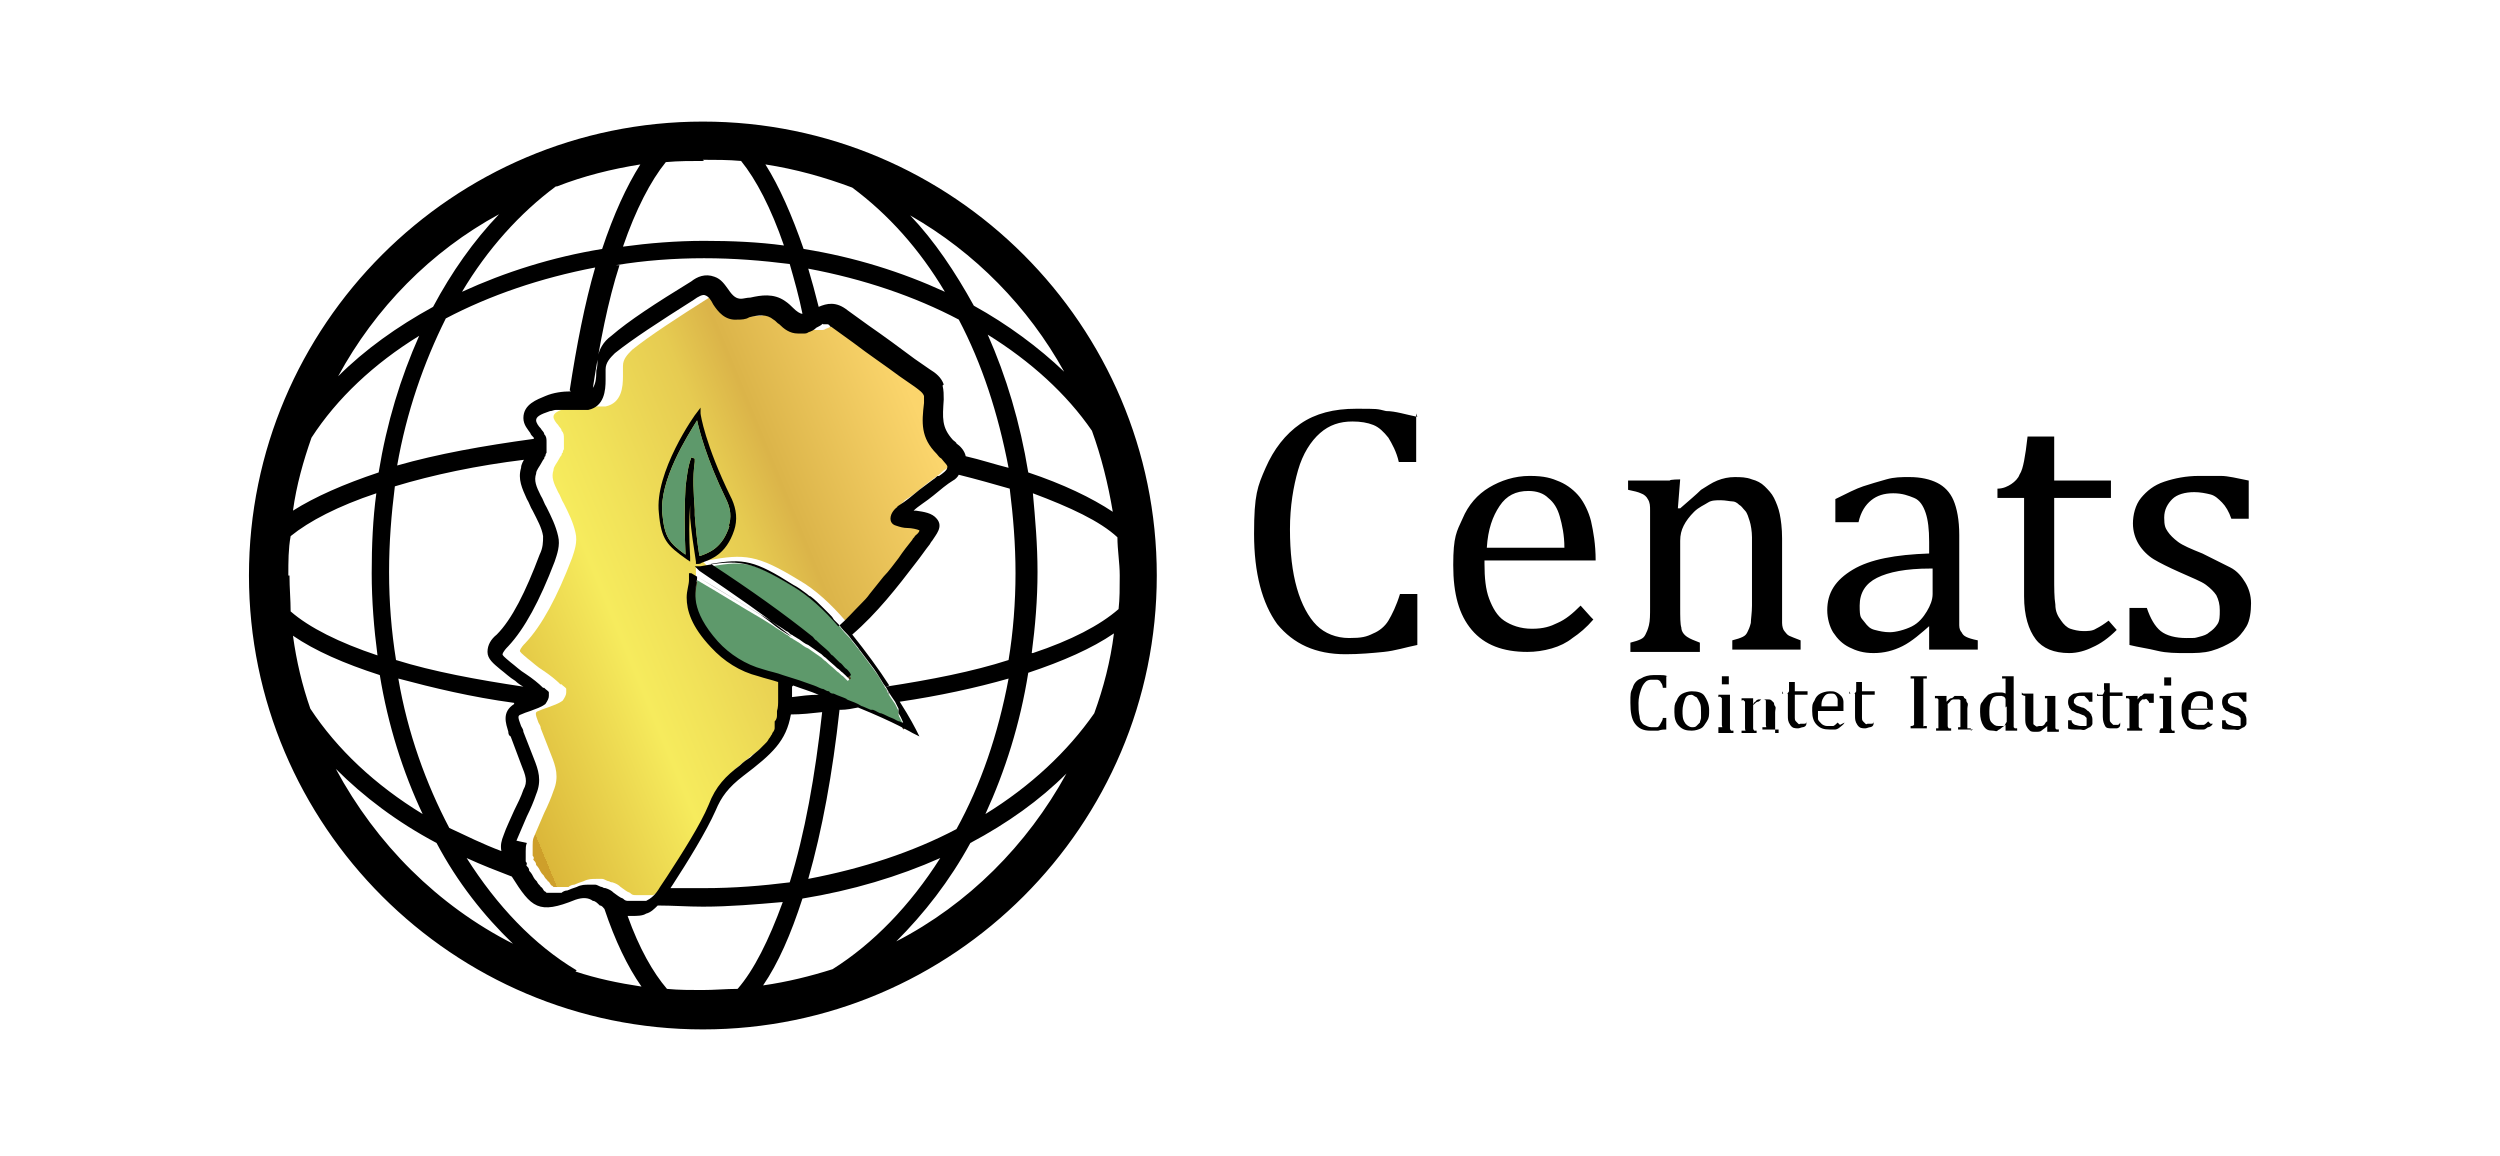 <svg xmlns="http://www.w3.org/2000/svg" viewBox="0 0 215.9 99.8"><defs><linearGradient id="Dégradé_sans_nom" data-name="Dégradé sans nom" x1="40.7" y1="41.4" x2="81.8" y2="58.3" gradientTransform="matrix(1 0 0 -1 0 100)" gradientUnits="userSpaceOnUse"><stop offset="0" stop-color="#ce9f2a"/><stop offset="0" stop-color="#dbb73a"/><stop offset=".3" stop-color="#f6eb5d"/><stop offset=".4" stop-color="#f1e259"/><stop offset=".6" stop-color="#e6cb51"/><stop offset=".7" stop-color="#dbb449"/><stop offset="1" stop-color="#fbd56c"/></linearGradient><style>.cls-3{fill:#5e996b}</style></defs><g id="Calque_2"><g id="Calque_3"><path d="M25.1 46v.2-.2Zm40.5 18.5c0 .1-.1.2-.2.2l.4-.4-.2.2Zm1.6-3.2c0-.3 0-.7.1-1 0 .4 0 .7-.1 1Zm.2-1.1v-.1ZM72 27.4c.1 0 .2 0 .3.2-.1 0-.2-.1-.3-.2Zm.9 26.6Z"/><path d="M82.4 39.8c0 .2-.4.5-.7.7-.2.1-.3.2-.5.4l-1.2.9c-.6.5-1.2 1-1.7 1.3s0 .1-.1.1c-.3.2-.7.6-.7 1.1 0 .2.1.5.5.6.3.1.6.2 1 .2.3 0 .8.1 1 .2 0 .2-.3.4-.4.5 0 .1-.2.2-.2.3-.4.5-.8 1-1.2 1.6-.4.5-.8 1.1-1.3 1.6l-1.2 1.5c-.2.3-.5.6-.7.8-.7.7-1.3 1.4-2 2-1.2-1.4-2.6-2.7-4-3.5-3.6-2.2-4.7-2.3-7.9-1.7h-.5l.4.4c3.1 2.1 5.7 3.9 8 5.7-.7-.4-1.3-.8-1.9-1.3l-.8-.6-6-3.6h-.2v.6c0 .4-.2.9-.2 1.5 0 1.1.4 2.5 2.1 4.3 1.1 1.2 2.5 2.1 4.1 2.5.6.2 1.1.3 1.7.5v1.5c0 .4 0 .7-.1 1v.3c0 .2 0 .4-.2.6v.6c0 .1-.1.3-.2.4 0 0 0 .1-.1.2 0 0-.1.2-.2.3 0 0-.1.2-.2.3l-.2.2-.4.4c-.2.2-.5.4-.8.7-.3.2-.6.4-.9.7-1.2.9-2.1 1.8-2.7 3.4-.7 1.7-2.3 4.2-3.6 6.2l-.6.9c-.4.7-.8 1-1.2 1.2h-1.5c-.2 0-.3 0-.5-.2-.3-.1-.5-.3-.8-.5-.2-.2-.4-.3-.7-.4 0 0-.2 0-.3-.1-.2 0-.4-.2-.6-.2h-.5c-.4 0-.7 0-1.1.2-.3.1-.6.2-.8.3-.2 0-.4.1-.5.2h-1.3l-.1-.1s-.1 0-.2-.2c0 0-.1-.2-.2-.2 0-.1-.2-.2-.3-.4 0-.1-.2-.2-.3-.4-.1-.2-.2-.4-.4-.6 0-.2-.1-.3-.2-.4s0-.1 0-.2c0 0 0-.1-.1-.2V73c0-.2 0-.5.1-.7l.9-2.1c.3-.6.6-1.3.8-1.9.5-1.2.2-2.1-.2-3.1l-.9-2.3c0-.2-.1-.3-.2-.5-.3-.8-.3-.9 0-1 .2-.1.5-.2.8-.3.5-.2.9-.3 1.3-.6.2-.3.3-.5.3-.7v-.3c0-.1-.2-.2-.3-.3l-.1-.1h-.1c-.4-.4-.9-.8-1.5-1.2-.5-.3-.9-.7-1.3-1-.6-.5-.7-.6-.7-.7 0 0 0-.2.5-.7 1.4-1.5 2.7-3.9 4-7.3.2-.6.5-1.4.3-2.2-.2-.9-.6-1.7-1-2.5-.2-.3-.3-.7-.5-1-.4-.8-.6-1.3-.4-1.9 0-.3.3-.6.5-1 0 0 .1-.2.2-.3 0 0 0-.2.1-.2 0 0 0-.2.1-.3v-.9c0-.3 0-.5-.2-.7 0-.2-.2-.3-.3-.5-.2-.2-.4-.5-.4-.7 0-.3.3-.5 1.2-.8.2 0 .3-.1.5-.1h2.8c1.4-.3 1.5-1.7 1.5-2.6v-.9c0-.6.4-1 .8-1.4 1.5-1.2 3.8-2.7 6.8-4.6.4-.3.8-.5 1-.4.3.1.5.4.7.8.4.6 1 1.4 2.1 1.3.3 0 .7 0 1-.2.8-.2 1.5-.3 2.1.2.2.1.3.3.5.4.4.4.9.8 1.6.8h.6s.2 0 .3-.1c.3-.1.5-.2.7-.4.2-.1.4-.2.5-.3h.5c.1 0 .2 0 .3.2 0 0 .1 0 .2.1l1.8 1.3c1.3 1 2.8 2 4 2.9l1.3.9c.4.3.7.5.8.8v.6c-.2 1.7-.3 3 1.1 4.4.1.1.2.3.4.4.3.4.6.6.5.8Z" style="fill:url(#Dégradé_sans_nom)"/><path d="M77.5 62.3c.3.1.5.2.7.3-.2-.1-.4-.2-.7-.3Zm-.9-.5c.3.2.6.3.9.4-.1 0-.3-.1-.4-.2s-.3-.1-.5-.2Zm0-2.2c0 .1.2.2.2.4-.1-.2-.2-.4-.4-.6-.3-.5-.6-1-1-1.5.3.4.6.8.8 1.2.1.2.2.3.3.5Zm-.7 1.9c.2 0 .4.2.7.3-.2 0-.3-.2-.5-.2H76ZM73.3 58c.1 0 .2.2.4.4l-.1-.2-.2-.2Zm-1.5-1.4.3.3-.3-.3Zm-.3 3.2c.2 0 .3.1.4.2h-.4Z"/><path d="M78.4 62.7s-.2 0-.3-.1c-.2 0-.4-.2-.7-.3s-.2 0 0 0c-.3-.1-.6-.3-.9-.4-.2 0-.4-.2-.7-.3h-.2c-.2-.1-.5-.2-.7-.3-.1 0-.2-.1-.4-.2-.4-.2-.8-.3-1.2-.5h-.2c-.4-.2-.8-.3-1.2-.5h-.4c-.2 0-.3-.1-.5-.2-.2 0-.5-.2-.8-.3-.8-.3-1.7-.6-2.7-.9-.5-.2-1.1-.3-1.7-.5-1.5-.4-2.9-1.3-3.9-2.4-2.4-2.7-2-4.3-1.8-5.4v-.2c1.9 1.1 3.8 2.3 5.7 3.4l.8.5c.4.3.8.5 1.2.8.1 0 .3.2.4.3 0 0 .1 0 .2.1.4.3.9.6 1.3.9.3.2.7.5 1 .7.2.1.3.3.5.4.3.3.7.6 1 .9.2.1.3.3.5.4l.4.4.3-.2-.1-.2c-.1-.1-.2-.3-.4-.4-.2-.2-.3-.4-.5-.5l-.3-.3-.3-.3c-.1 0-.2-.2-.3-.3-.3-.3-.7-.6-1-.9l-.1-.1c-.1 0-.2-.2-.3-.3-2.5-2-5.3-4-8.8-6.3 2.8-.5 3.8-.3 7.1 1.8.4.2.8.5 1.2.8 0 0 .2.2.3.2.4.3.7.6 1.1 1l.5.5c.2.2.3.3.4.5l.5.5c.2.3.5.6.7.8.3.4.6.7.9 1.1.1.1.2.3.3.4l.9 1.2c.4.5.7 1 1 1.5.1.2.3.4.4.6.2.4.5.8.7 1.1l.3.6v.4c.2.3.3.6.4.8Z" style="fill:#4c381e"/><path class="cls-3" d="M78.4 62.7s-.2 0-.3-.1c-.2-.1-.4-.2-.7-.3q-.2 0 0 0c-.1 0-.3-.1-.4-.2s-.3-.1-.5-.2c-.2 0-.3-.2-.5-.2h-.3c-.2-.1-.5-.2-.7-.3-.1 0-.2-.1-.4-.2-.4-.2-.8-.3-1.2-.5h-.2c-.4-.2-.8-.3-1.2-.5-.1 0-.3 0-.4-.2-.2 0-.3-.1-.5-.2-.2 0-.5-.2-.8-.3-.8-.3-1.7-.6-2.7-.9-.5-.2-1.1-.3-1.7-.5-1.5-.4-2.9-1.3-3.9-2.4-2.4-2.7-2-4.3-1.8-5.4v-.2c1.9 1.1 3.8 2.3 5.7 3.4l.8.5c.4.3.8.5 1.2.8.1 0 .3.2.4.3 0 0 .1 0 .2.1.2.1.3.2.5.3.3.2.5.4.8.5.3.2.7.5 1 .7.2.1.3.3.5.4.3.3.7.6 1 .9.2.1.3.3.5.4l.4.4.3-.2-.1-.2-.1-.2-.2-.2c-.2-.2-.3-.4-.5-.6l-.3-.3-.3-.3-.3-.3c-.3-.3-.7-.6-1-.9l-.1-.1c-.1 0-.2-.2-.3-.3-2.5-2-5.3-4-8.8-6.3 2.8-.5 3.8-.3 7.1 1.8.4.2.8.5 1.2.8 0 0 .2.2.3.2.4.3.7.6 1.1 1l.5.5c.2.2.3.3.4.5l.5.5c.2.3.5.6.7.8.2.2.3.4.4.5l.4.5c.1.1.2.3.3.4l.9 1.2c.3.4.6.8.8 1.2.1.2.2.3.3.5 0 .1.2.2.2.4.2.4.5.8.7 1.1l.3.6v.4c.2.3.3.6.4.8Z"/><path d="M63.1 42.9c-2.2-4.5-2.6-7.1-2.6-7.2v-.5l-.3.4c-.2.2-3.7 5.2-3.3 8.7.2 2.3.7 2.8 2.4 4l.3.2v-.4c-.1-1.7-.1-3.2 0-4.5v1.1c.1 1.2.3 2.5.5 3.8v.2h.2s.2 0 .3-.1c.8-.3 2.1-.7 2.8-2.8.3-.9.2-1.8-.2-2.7Zm-.1 2.5c-.6 1.9-1.7 2.3-2.5 2.6h-.1c-.2-1.2-.3-2.3-.4-3.5V44c-.1-1.4-.2-2.8 0-4.1v-.3l-.3-.1c-.3.8-.4 1.7-.5 2.6-.1 1.7-.1 3.5 0 5.8-1.4-1-1.8-1.5-2-3.5-.3-2.9 2.2-6.8 3-8.1.2.9.8 3.3 2.5 6.8.4.8.5 1.6.2 2.4Z"/><path class="cls-3" d="M63 45.4c-.6 1.9-1.7 2.3-2.5 2.6h-.1c-.2-1.2-.3-2.3-.4-3.5V44c-.1-1.4-.2-2.8 0-4.1v-.3l-.3-.1c-.3.8-.4 1.7-.5 2.6-.1 1.7-.1 3.5 0 5.8-1.4-1-1.8-1.5-2-3.5-.3-2.9 2.2-6.8 3-8.1.2.9.8 3.3 2.5 6.8.4.8.5 1.6.2 2.4Z"/><path d="M25 46.2V46v.2Zm35.7-35.7c-21.6 0-39.2 17.6-39.2 39.2s17.6 39.2 39.2 39.2 39.2-17.6 39.2-39.2-17.6-39.2-39.2-39.2Zm35.4 33.7c-1.8-1.2-4.3-2.4-7.3-3.4-.7-4.3-1.9-8.3-3.5-11.9 3.7 2.3 6.8 5.1 9 8.3.8 2.2 1.4 4.6 1.8 7ZM49.3 33.8c-.7 0-1.5.1-2.2.4-.7.3-1.9.7-1.9 1.9 0 .6.4 1 .6 1.3 0 .1.2.3.3.4v.1c-4.4.6-8.3 1.3-11.8 2.3.8-4.6 2.3-8.9 4.2-12.7 3.8-2 8.2-3.5 12.9-4.4-.9 3.1-1.6 6.7-2.2 10.6Zm3.9-10.9c2.4-.4 5-.6 7.6-.6s5 .2 7.4.5c.4 1.4.8 2.8 1.1 4.3-.2 0-.5-.2-.8-.5-.2-.2-.4-.4-.7-.6-1-.7-2.1-.5-3-.3-.3 0-.6.1-.8.1-.4 0-.7-.2-1.1-.8-.3-.4-.6-.9-1.2-1.1-.8-.3-1.5 0-2 .4-3.1 1.9-5.4 3.4-6.9 4.7-.7.5-1.1 1.2-1.2 2 0 .3 0 .7-.1 1 0 .8-.1 1.2-.3 1.5.6-3.9 1.3-7.5 2.3-10.6Zm-7.9 16.7c-.1.2-.3.5-.3.8-.3 1 .1 1.8.5 2.7.2.3.3.7.5 1 .4.8.8 1.5.9 2.2 0 .5 0 1-.3 1.6-1.2 3.2-2.4 5.6-3.7 6.9-.5.4-.8.9-.8 1.5s.5 1 1.1 1.5c.4.3.8.7 1.3 1 .2.2.5.4.7.5-4-.6-7.8-1.3-11-2.3-.4-2.5-.6-5-.6-7.6s.2-5 .5-7.4c3.3-1 7.1-1.8 11.2-2.3Zm-.9 21.2c-1.1.7-.7 1.7-.5 2.4 0 .1 0 .3.2.4L45 66c.4 1 .6 1.5.2 2.2-.2.6-.5 1.2-.8 1.8-.3.7-.7 1.5-.9 2.1-.2.5-.3.9-.2 1.4-1.6-.6-3-1.3-4.5-2-2-3.8-3.6-8.2-4.4-12.9 3 .8 6.3 1.6 10 2.1Zm.2 11.8.9-2.1c.3-.6.6-1.3.8-1.9.5-1.2.2-2.1-.2-3.1l-.9-2.3c0-.2-.1-.3-.2-.5-.3-.8-.3-.9 0-1 .2-.1.5-.2.8-.3.5-.2.9-.3 1.3-.6.2-.3.3-.5.3-.7v-.3c0-.1-.2-.2-.3-.3l-.1-.1h-.1c-.4-.4-.9-.8-1.5-1.2-.5-.3-.9-.7-1.3-1-.6-.5-.7-.6-.7-.7 0 0 0-.2.5-.7 1.4-1.5 2.7-3.9 4-7.3.2-.6.5-1.4.3-2.2-.2-.9-.6-1.7-1-2.5-.2-.3-.3-.7-.5-1-.4-.8-.6-1.3-.4-1.9 0-.3.3-.6.5-1 0 0 .1-.2.2-.3 0 0 0-.2.1-.2 0 0 0-.2.1-.3v-.9c0-.3 0-.5-.2-.7 0-.2-.2-.3-.3-.5-.2-.2-.4-.5-.4-.7 0-.3.3-.5 1.2-.8.2 0 .3-.1.5-.1h2.8c1.4-.3 1.5-1.7 1.5-2.6v-.9c0-.6.4-1 .8-1.4 1.5-1.2 3.8-2.7 6.8-4.6.4-.3.8-.5 1-.4.3.1.5.4.7.8.4.6 1 1.4 2.1 1.3.3 0 .7 0 1-.2.8-.2 1.5-.3 2.1.2.2.1.3.3.5.4.4.4.9.8 1.6.8h.6s.2 0 .3-.1c.3-.1.5-.2.7-.4.2-.1.4-.2.5-.3s0 0 .1 0h.3c.1 0 .2 0 .3.2 0 0 .1 0 .2.1l1.8 1.3c1.3 1 2.8 2 4 2.9l1.3.9c.4.3.7.5.8.8v.6c-.2 1.7-.3 3 1.1 4.4.1.1.2.3.4.4.3.4.6.6.5.8 0 .2-.4.5-.7.7H81c-.1 0-.2.2-.4.3l-1.2.9c-.6.5-1.2 1-1.7 1.3s0 .1-.1.1c-.3.2-.7.6-.7 1.1 0 .2.1.5.5.6.3.1.6.2 1 .2.3 0 .8.1 1 .2 0 .2-.3.4-.4.5 0 .1-.2.2-.2.3-.4.5-.8 1-1.2 1.6-.4.5-.8 1.1-1.3 1.6l-1.2 1.5c-.2.3-.5.6-.7.8-.7.7-1.3 1.4-2 2-1.2-1.4-2.6-2.7-4-3.5-3.6-2.2-4.7-2.3-7.9-1.7H60l.4.4c3.1 2.1 5.7 3.9 8 5.7-.7-.4-1.3-.8-1.9-1.3l-.8-.6-6-3.6h-.2v.6c0 .4-.2.9-.2 1.5 0 1.1.4 2.5 2.1 4.3 1.1 1.2 2.5 2.1 4.1 2.5.6.2 1.1.3 1.7.5v1.5c0 .4 0 .7-.1 1v.3c0 .2 0 .4-.2.6v.6c0 .1-.1.3-.2.4 0 0 0 .1-.1.2 0 0-.1.2-.2.3 0 0-.1.2-.2.3l-.2.2-.4.4c-.2.2-.5.4-.8.7-.3.2-.6.4-.9.7-1.2.9-2.1 1.8-2.7 3.4-.7 1.7-2.3 4.2-3.6 6.2l-.6.9c-.4.7-.8 1-1.2 1.2h-1.5c-.2 0-.3 0-.5-.2-.3-.1-.5-.3-.8-.5-.2-.2-.4-.3-.7-.4 0 0-.2 0-.3-.1-.2 0-.4-.2-.6-.2h-.5c-.4 0-.7 0-1.1.2-.3.1-.6.2-.8.3-.2 0-.4.1-.5.2h-1.3l-.1-.1s-.1 0-.2-.2c0 0-.1-.2-.2-.2 0-.1-.2-.2-.3-.4 0-.1-.2-.2-.3-.4-.1-.2-.2-.4-.4-.6 0-.2-.1-.3-.2-.4s0-.1 0-.2c0 0 0-.1-.1-.2v-.9c0-.2 0-.5.1-.7Zm36.9-39.4c-.2-.6-.7-1-1.2-1.3L79 31c-1.2-.9-2.7-2-4-2.9l-1.8-1.3c-1-.8-1.8-.6-2.5-.3-.3-1.2-.6-2.3-.9-3.3 4.8.9 9.2 2.4 13 4.4 2 3.8 3.4 8.1 4.3 12.8-1.2-.3-2.4-.7-3.7-1-.1-.5-.5-.9-.8-1.1 0-.1-.2-.2-.3-.3-1-1.1-.9-1.9-.8-3.5 0-.4 0-.8-.1-1.2Zm-13 26c.8.3 1.5.5 2.2.8-.8 0-1.5.1-2.3.2v-.9Zm4.7 1.2c-.4-.2-.8-.3-1.2-.5-.1 0-.3 0-.4-.2-.2 0-.3-.1-.5-.2-.2 0-.5-.2-.8-.3-.8-.3-1.7-.6-2.7-.9-.5-.2-1.1-.3-1.7-.5-1.5-.4-2.9-1.3-3.9-2.4-2.4-2.7-2-4.3-1.8-5.4v-.2c1.9 1.1 3.8 2.3 5.7 3.4l.8.5c.4.3.8.5 1.2.8.1 0 .3.2.4.3 0 0 .1 0 .2.1.2.1.3.2.5.3.3.2.5.4.8.5.3.2.7.5 1 .7.2.1.3.3.5.4.3.3.7.6 1 .9.2.1.3.3.5.4l.4.4.3-.2-.1-.2c-.1-.1-.2-.3-.4-.4-.2-.2-.3-.4-.5-.5l-.3-.3-.3-.3c-.1 0-.2-.2-.3-.3-.3-.3-.7-.6-1-.9l-.1-.1c-.1 0-.2-.2-.3-.3-2.5-2-5.3-4-8.8-6.3 2.8-.5 3.8-.3 7.1 1.8.4.2.8.5 1.2.8 0 0 .2.2.3.2.4.3.7.6 1.1 1l.5.5c.2.2.3.3.4.5l.5.5c.2.3.5.6.7.8.2.2.3.4.4.5l.4.5c.1.1.2.3.3.4l.9 1.2c.4.5.7 1 1 1.5.1.2.3.4.4.6.2.4.5.8.7 1.1l.3.6v.4c.2.3.3.6.4.8 0 0-.2 0-.3-.1-.2 0-.4-.2-.7-.3q-.2 0 0 0c-.3-.1-.6-.3-.9-.4-.2 0-.4-.2-.7-.3h-.2c-.2-.1-.5-.2-.7-.3-.1 0-.2-.1-.4-.2-.4-.2-.8-.3-1.2-.5h-.2Zm-15.1 16c1.3-2 2.9-4.6 3.7-6.4.5-1.2 1.1-2 2.4-3 2.5-1.9 3.7-3 4.1-5.3.9 0 1.8-.1 2.7-.2-.6 5.5-1.5 10.5-2.8 14.7-2.4.3-4.8.5-7.4.5h-2.9l.2-.3Zm14.5-15.1c.5 0 1-.1 1.5-.2 3.2 1.3 4.7 2.2 4.7 2.2l.6.3-.3-.6s-.5-1-1.4-2.4c3.4-.5 6.6-1.2 9.4-2-.9 4.8-2.4 9.2-4.5 13-3.8 2-8.1 3.4-12.8 4.3 1.2-4.2 2.1-9.1 2.7-14.6Zm4.2-2.1c-.9-1.4-2-2.9-3.2-4.4 2.1-1.8 3.9-4.1 5.5-6.2.4-.5.8-1.1 1.2-1.6 0 0 .1-.2.2-.3.3-.5 1-1.2.4-1.9-.4-.5-1.1-.6-1.8-.7h-.2c.4-.4 1.1-.8 1.7-1.3.6-.5 1.2-1 1.7-1.3.2-.1.4-.3.5-.5 1.6.4 3 .8 4.4 1.2.3 2.4.5 4.8.5 7.3s-.2 5.1-.6 7.5c-3.1 1-6.7 1.7-10.6 2.3Zm15.1-27.1C89.7 30 87 28 84.1 26.4c-1.6-2.9-3.4-5.6-5.5-7.8 5.6 3.2 10.2 7.9 13.3 13.5ZM73.6 16.2c3.1 2.3 5.8 5.3 8 9-3.7-1.7-7.8-3-12.2-3.7-1-2.9-2.1-5.4-3.3-7.3 2.6.4 5.1 1.1 7.5 2Zm-12.9-2.4c1.1 0 2.2 0 3.3.1 1.3 1.6 2.6 4.1 3.7 7.3-2.2-.3-4.5-.4-6.9-.4s-4.8.2-7 .5c1.1-3.2 2.4-5.7 3.7-7.3 1.1-.1 2.2-.1 3.3-.1Zm-12.6 2.3c2.3-.9 4.7-1.5 7.2-1.9-1.2 1.9-2.3 4.3-3.3 7.3-4.3.7-8.4 2-12.1 3.7 2.2-3.7 5-6.8 8.1-9.1Zm-5 2.4c-2.2 2.3-4.1 5-5.7 8-3.1 1.7-5.9 3.7-8.2 6 3.2-5.9 8-10.8 13.9-14ZM26.9 37.8c2.2-3.4 5.4-6.4 9.3-8.8-1.6 3.6-2.8 7.5-3.5 11.8-3 1-5.5 2.1-7.4 3.3.3-2.2.9-4.3 1.6-6.3Zm-2 11.9c0-1.2 0-2.3.2-3.4v-.2.2c1.6-1.3 4.1-2.6 7.4-3.7-.3 2.2-.4 4.5-.4 6.9s.2 4.8.5 7.1c-3.3-1.1-5.9-2.4-7.5-3.8 0-1-.1-2-.1-3.1Zm.4 5.2c1.9 1.3 4.4 2.4 7.5 3.4.7 4.3 2 8.4 3.7 12-4.1-2.5-7.4-5.6-9.7-9.1-.7-2-1.2-4.1-1.5-6.3ZM29 66.4c2.4 2.4 5.3 4.6 8.7 6.4 1.8 3.4 4.1 6.3 6.6 8.7-6.5-3.3-11.8-8.6-15.3-15.1Zm20.8 17.4c-3.7-2.2-6.9-5.6-9.5-9.7 1.3.6 2.6 1.1 3.9 1.6 1.7 2.7 2.3 3.3 5.5 2 .6-.2 1.1-.2 1.5.1.2 0 .4.2.6.4.2 0 .3.2.4.3.9 2.7 2 5 3.2 6.7-2-.3-3.9-.7-5.7-1.3Zm10.9 1.7c-1 0-2.1 0-3.1-.1-1.2-1.4-2.4-3.5-3.4-6.3h.4c.4 0 .9 0 1.2-.2.4-.1.7-.4 1-.7 1.3 0 2.6.1 3.9.1 2.3 0 4.6-.2 6.9-.4-1.2 3.3-2.5 5.9-3.9 7.5-1 0-2 .1-3.1.1Zm11.2-1.8c-1.9.6-3.9 1.1-6 1.4 1.3-1.9 2.4-4.4 3.4-7.5 4.3-.7 8.3-1.9 11.9-3.5-2.6 4.1-5.8 7.4-9.3 9.6Zm5.5-2.4c2.4-2.4 4.6-5.2 6.4-8.5 3.2-1.7 6-3.7 8.3-6-3.4 6.2-8.5 11.3-14.7 14.5Zm17.1-19.7c-2.3 3.3-5.5 6.3-9.4 8.7 1.7-3.7 3-7.8 3.7-12.2 3-1 5.5-2.1 7.4-3.4-.3 2.4-.9 4.7-1.7 6.9Zm-5.4-5.2c.3-2.3.5-4.6.5-7s-.2-4.6-.4-6.8c3.2 1.2 5.8 2.4 7.3 3.8 0 1.1.2 2.2.2 3.3s0 2-.1 2.9c-1.6 1.4-4.1 2.7-7.4 3.8Zm54.8 2v1h-.3c0-.2-.1-.4-.2-.5 0-.1-.2-.2-.3-.2h-.4c-.2 0-.4 0-.6.2-.2.2-.3.4-.4.7-.1.3-.2.7-.2 1.1s0 .8.1 1.2c0 .3.2.6.4.7s.4.2.6.2h.5c.1 0 .2-.1.3-.3s.2-.3.2-.5h.3v1c-.2 0-.4 0-.7.1h-.7c-.6 0-1-.2-1.3-.6s-.4-1-.4-1.8 0-.9.2-1.3c.1-.4.4-.7.7-.8.3-.2.7-.3 1.1-.3h.6c.2 0 .4 0 .6.1Zm2.2 4.7c-.5 0-.8-.1-1.1-.4s-.4-.7-.4-1.2 0-.7.2-1c.1-.3.3-.5.5-.6s.5-.2.8-.2c.5 0 .9.1 1.1.4.2.3.4.7.4 1.2s0 .7-.2 1-.3.5-.5.6c-.2.1-.5.2-.8.2Zm-.8-1.8c0 .5 0 .8.2 1.1.1.2.4.4.6.4s.3 0 .4-.1l.3-.3c0-.1.1-.3.1-.4v-.5c0-.3 0-.6-.1-.8s-.2-.4-.3-.5c-.1 0-.3-.2-.4-.2-.3 0-.5.1-.6.4s-.2.6-.2 1Zm3.1 1.5h.3c.1 0 0 0 0-.2v-2.3l-.1-.1c-.1-.1-.1 0-.2 0V60h1v2.9s0 .1.1.2h.2v.2h-1.3v-.2Zm.9-4.4v.7h-.6v-.7h.6Zm4.3 4.6h-1.4v-.2h.3c.1 0 0 0 0-.2v-2.1l-.1-.1c-.1-.1 0 0-.1 0h-.4s-.2 0-.3.2c-.1 0-.2.2-.2.3v2s0 .1.1.2h.2v.2h-1.3v-.2h.3c.1 0 0 0 0-.2v-2.3l-.1-.1c-.1-.1-.1 0-.2 0v-.2h1v.6c.2-.2.3-.3.4-.3s.2-.1.3-.2h.6c.1 0 .2 0 .3.1l.2.2s0 .2.1.3 0 .3 0 .5v1.8h.3v.2Zm.4-3.1h.3s.1 0 .2-.2v-.8h.5v.8h1.1v.3H155v2c0 .1 0 .2.1.3l.2.2c.1.1.1 0 .2 0h.3c.1 0 .2 0 .2-.2v.2c0 .2-.2.3-.3.3-.1 0-.3.1-.4.1-.3 0-.5 0-.7-.3s-.2-.5-.2-.8v-1.9h-.5v-.2Zm5.3 2.5c-.1.2-.3.3-.4.4s-.3.2-.4.2h-.5c-.5 0-.8-.1-1.1-.4s-.4-.7-.4-1.2 0-.6.2-.9c.1-.3.3-.5.5-.6.2-.1.5-.2.8-.2s.4 0 .6.1.3.2.4.3.2.3.2.5v.8H157v.7c0 .1.2.3.3.4s.3.2.5.2h.5c.1 0 .3-.2.4-.3l.2.2Zm-.6-1.4v-.6c0-.1-.1-.3-.2-.4s-.2-.1-.4-.1-.4 0-.6.3-.2.5-.2.8h1.5Zm1.1-1.1h.3s.1 0 .2-.2v-.8h.5v.8h1.1v.3h-1.1v2c0 .1 0 .2.1.3l.2.2c.1.1.1 0 .2 0h.3c.1 0 .2 0 .2-.2v.2c0 .2-.2.3-.3.3-.1 0-.3.1-.4.1-.3 0-.5 0-.7-.3s-.2-.5-.2-.8v-1.9h-.5v-.2Zm6.3-.6v3.4c0 .1 0 0 .1 0h.2v.2H165v-.2c.1 0 .2 0 .3-.1v-4h-.3v-.2h1.4v.2h-.3v.5Zm4.3 3.7h-1.3v-.2h.2v-2.3c0-.1 0 0-.1-.1h-.5s-.2 0-.3.2l-.2.2v1.9s0 .1.1.2h.2v.2h-1.3v-.2h.2c.1 0 0 0 0 0v-2.5l-.1-.1h-.2v-.2h1v.5c.2-.2.3-.3.4-.3.1 0 .2-.1.3-.2h.6s.2 0 .2.1.1.1.2.2c0 0 0 .2.1.3s0 .3 0 .5v1.7h.3v.2Zm2.8-3.6v-.8h-.3v-.2h1v4.4l.1.1h.2v.2h-1v-.5c-.1.1-.3.2-.4.3s-.2.1-.3.2-.2 0-.4 0c-.4 0-.6-.1-.8-.4-.2-.3-.3-.7-.3-1.2s0-.7.2-.9c.1-.2.3-.4.5-.6.2-.1.5-.2.7-.2h.4c.1 0 .2 0 .4.1v-.5Zm0 1.7v-.7s0-.1-.1-.2-.1 0-.2-.1h-.3c-.3 0-.5.1-.6.3s-.2.5-.2 1 0 .8.2 1 .3.3.6.3h.4c.1 0 .1 0 .2-.2s.1-.1.1-.2V61Zm1.5-1.2h.9v2.6c0 .1.1.1.2.2s.2 0 .3 0h.2s.2 0 .3-.2.2-.2.2-.2v-2h-.2v-.2h.9v2.8l.1.1h.2v.2h-1v-.5c-.2.2-.4.3-.5.4s-.3.1-.5.1-.4 0-.5-.1-.2-.2-.3-.4-.1-.4-.1-.7v-1.9s-.1 0-.3-.1v-.2Zm6 .7h-.3c0-.1-.1-.2-.2-.3l-.2-.2h-.3c-.2 0-.3 0-.4.1s-.2.2-.2.3v.2l.2.2s.2.1.5.2c.2 0 .4.2.5.3.1 0 .2.2.3.3 0 .1.1.2.1.4v.4c0 .1-.1.2-.2.3-.1 0-.2.1-.4.2s-.3 0-.5 0h-.5c-.1 0-.4 0-.5-.1v-.7h.3c0 .2.1.3.3.4.1 0 .3.1.5.1h.4c.1 0 .1 0 .1-.2V62l-.2-.2s-.3-.1-.5-.2c-.2 0-.4-.2-.5-.2s-.2-.2-.3-.3c0-.1-.1-.2-.1-.4s0-.3.1-.5c.1-.1.2-.2.4-.3.2 0 .4-.1.7-.1h.9v.7Zm.5-.6h.3c.1 0 .1 0 .2-.2s0-.2 0-.3V59h.5v.8h1.1v.3h-1.1v2c0 .1 0 .2.1.3l.2.2h.4s.1 0 .2-.2v.2c0 .2-.2.3-.3.3h-.4c-.3 0-.5 0-.6-.2s-.2-.4-.2-.8v-1.8h-.5v-.2Zm3.4.4c.1-.1.2-.3.3-.3.1 0 .2-.2.3-.2h.8v.8h-.4c0-.1-.1-.2-.2-.3s-.1 0-.2 0h-.2l-.2.2-.1.2v1.9c0 .1 0 .1.1.2h.2v.2h-1.3v-.2h.2c.1 0 0 0 0 0v-2.5l-.1-.1h-.2v-.2h1v.6Zm2 2.5h.2c.1 0 0 0 0 0v-2.5l-.1-.1h-.2v-.2h1v2.8s0 .1.1.2h.2v.2h-1.3v-.2Zm.9-4.4v.7h-.6v-.7h.6Zm3.6 4c-.1.2-.3.3-.4.3-.1 0-.2.2-.4.2h-.5c-.5 0-.8-.1-1-.4s-.4-.7-.4-1.2 0-.6.2-.9.3-.5.5-.6.5-.2.8-.2.4 0 .6.1.3.2.4.3.2.3.2.5v.7H189v.7c0 .2.2.3.3.4.1 0 .3.2.5.2h.5c.1 0 .3-.2.4-.3l.2.2Zm-.5-1.4v-.6c0-.2-.1-.3-.2-.3 0 0-.2-.1-.4-.1s-.4 0-.6.3-.2.4-.2.8h1.5Zm3.4-.5h-.3c0-.1-.1-.2-.2-.3l-.2-.2h-.3c-.2 0-.3 0-.4.1s-.2.2-.2.3v.2l.2.2s.2.1.5.2c.2 0 .4.2.5.3.1 0 .2.2.3.3 0 .1.1.2.1.4v.4c0 .1-.1.2-.2.3-.1 0-.2.1-.4.2s-.3 0-.5 0h-.5c-.1 0-.4 0-.5-.1v-.7h.3c0 .2.1.3.3.4.1 0 .3.1.5.1h.4c.1 0 .1 0 .1-.2V62l-.2-.2s-.3-.1-.5-.2c-.2 0-.4-.2-.5-.2s-.2-.2-.3-.3c0-.1-.1-.2-.1-.4s0-.3.1-.5c.1-.1.2-.2.4-.3.2 0 .4-.1.7-.1h.9v.7Zm-71.7-24.9v4.2h-1.5c-.2-.9-.6-1.6-.9-2.1-.4-.5-.8-.9-1.3-1.1-.5-.2-1.1-.3-1.8-.3-1.1 0-2 .3-2.8 1s-1.5 1.8-1.9 3.2-.7 3.1-.7 5.1.2 3.7.6 5.1 1 2.5 1.7 3.2 1.7 1.1 2.8 1.1 1.5-.1 2.1-.4c.5-.2 1-.6 1.3-1.1s.7-1.3 1-2.3h1.5v4.4c-1 .2-1.9.5-2.9.6s-2.1.2-3.3.2c-2.6 0-4.5-.9-5.9-2.6-1.3-1.8-2-4.4-2-7.8s.3-4.1 1-5.7 1.7-2.9 3-3.8c1.3-.9 2.9-1.3 4.8-1.3s1.8 0 2.6.2c.8 0 1.7.3 2.7.5Zm15.3 17.8c-.6.7-1.2 1.2-1.8 1.6-.5.4-1.1.7-1.8.9s-1.4.3-2.1.3c-2.1 0-3.7-.6-4.8-1.9-1.1-1.3-1.6-3.1-1.6-5.6s.3-2.9.8-4c.5-1.2 1.3-2.1 2.3-2.7 1-.6 2.2-1 3.5-1s1.9.2 2.6.5c.7.3 1.3.8 1.7 1.3s.8 1.3 1 2.1c.2.9.4 2 .4 3.4h-9.6v.3c0 1.2.1 2.2.4 3 .3.8.7 1.5 1.3 1.9s1.4.7 2.4.7 1.6-.2 2.2-.5c.7-.3 1.3-.8 2-1.5l.9 1Zm-2.5-6.2c0-1.1-.2-2-.4-2.7s-.5-1.2-1-1.6c-.4-.4-1-.6-1.7-.6-1.1 0-1.9.4-2.5 1.3s-1 2-1.1 3.6h6.7Zm20.5 8.8h-6v-.8c.4-.1.7-.2.9-.3s.3-.2.4-.4.2-.4.3-.8c0-.3.1-.9.1-1.5v-5.9c0-.5-.1-1.1-.2-1.4s-.2-.7-.4-.9-.3-.4-.5-.5c-.2-.2-.4-.3-.6-.3-.2 0-.6-.1-1-.1s-.8 0-1.1.2-.8.4-1.2.8-.7.8-.9 1.2c-.2.4-.3.8-.3 1.3v5.7c0 .9 0 1.5.1 1.8 0 .3.2.6.5.8s.6.3 1.1.5v.8h-6v-.8c.4-.1.7-.2.9-.3s.3-.2.4-.4.2-.4.3-.8.1-.9.1-1.6v-8.3c0-.4 0-.7-.2-1-.1-.2-.3-.4-.6-.5-.2-.1-.6-.2-1.1-.3v-.8h3.6c0-.1.9-.1.9-.1l-.2 2.5h.2c.8-.7 1.4-1.2 1.8-1.6.5-.3.9-.6 1.4-.8.5-.2 1-.3 1.5-.3s1 0 1.5.2c.4.1.8.3 1.1.6.3.3.6.6.8 1 .2.4.4.9.5 1.4s.2 1.2.2 2.1v7.3c0 .3.1.6.2.7s.2.3.4.4.5.2 1 .4v.8Zm11.4-2.2h-.2c-.9.8-1.7 1.5-2.5 1.9s-1.6.6-2.5.6-1.5-.2-2.1-.5-1-.7-1.4-1.3c-.3-.5-.5-1.2-.5-1.9 0-1.5.7-2.6 2.2-3.5s3.7-1.3 6.6-1.4v-1c0-1.1-.1-1.9-.3-2.5s-.5-1.1-1-1.3-1-.4-1.8-.4-1.4.2-1.9.6c-.5.4-.9 1-1.1 1.9h-2v-2c1-.5 1.8-.9 2.4-1.1.6-.2 1.3-.4 2-.6s1.3-.2 2-.2c1 0 1.8.2 2.4.5s1.1.8 1.4 1.5c.3.7.5 1.7.5 3V54c0 .3.1.5.2.6.1.2.2.3.4.4s.5.2 1 .3v.8h-4.2v-2.2Zm-.3-4.8c-2.1 0-3.6.3-4.6.8-1 .5-1.5 1.3-1.5 2.4s.1 1 .4 1.4.5.6.9.7.8.2 1.3.2 1.3-.2 1.9-.5 1-.8 1.3-1.3.5-1 .5-1.5v-2.2Zm9.9-11.4h.8v3.8h4.9V43h-4.9v6.8c0 1 0 1.8.1 2.4 0 .6.2 1 .5 1.4.2.3.5.6.8.7.3.1.7.2 1.1.2s.8 0 1.1-.2c.4-.2.7-.4 1.1-.7l.7.8c-.7.7-1.4 1.2-2.1 1.5-.6.3-1.3.5-2 .5-1.3 0-2.3-.4-2.9-1.2s-1-2-1-3.7V43h-2.3v-.8c.5 0 .9-.2 1.2-.4.3-.2.6-.5.7-.8.2-.3.3-.7.4-1.2s.2-1.2.3-2.1h.3m18.8 7.1h-1.5c-.2-.6-.5-1.1-.8-1.4s-.6-.6-1-.7c-.4-.1-.9-.2-1.4-.2-.8 0-1.5.2-1.9.6s-.7.9-.7 1.6.1.9.3 1.2.5.6.9.9c.4.3 1.1.6 2.1 1l2.4 1.2c.6.3 1 .8 1.3 1.3.3.5.5 1.1.5 1.8s-.1 1.5-.4 2-.7 1-1.2 1.3c-.5.3-1.1.6-1.8.8s-1.4.2-2.2.2-1.7 0-2.5-.2-1.6-.3-2.4-.5v-3.2h1.5c.3.9.7 1.6 1.2 2 .5.4 1.3.6 2.2.6s.7 0 1.1-.1.7-.2.9-.4c.3-.2.5-.4.7-.7s.2-.7.2-1.2-.1-.9-.3-1.3c-.2-.3-.5-.6-.9-.9s-1.2-.6-2.3-1.1c-.9-.4-1.7-.8-2.2-1.1s-1-.8-1.3-1.3-.5-1.1-.5-1.8.2-1.6.7-2.2 1.1-1.1 2-1.4c.9-.3 1.9-.5 3-.5h1.9c.6 0 1.4.2 2.4.4v3.1Z"/><path d="M0 0v99.8h215.9V0H0Z" style="fill:none"/></g></g></svg>